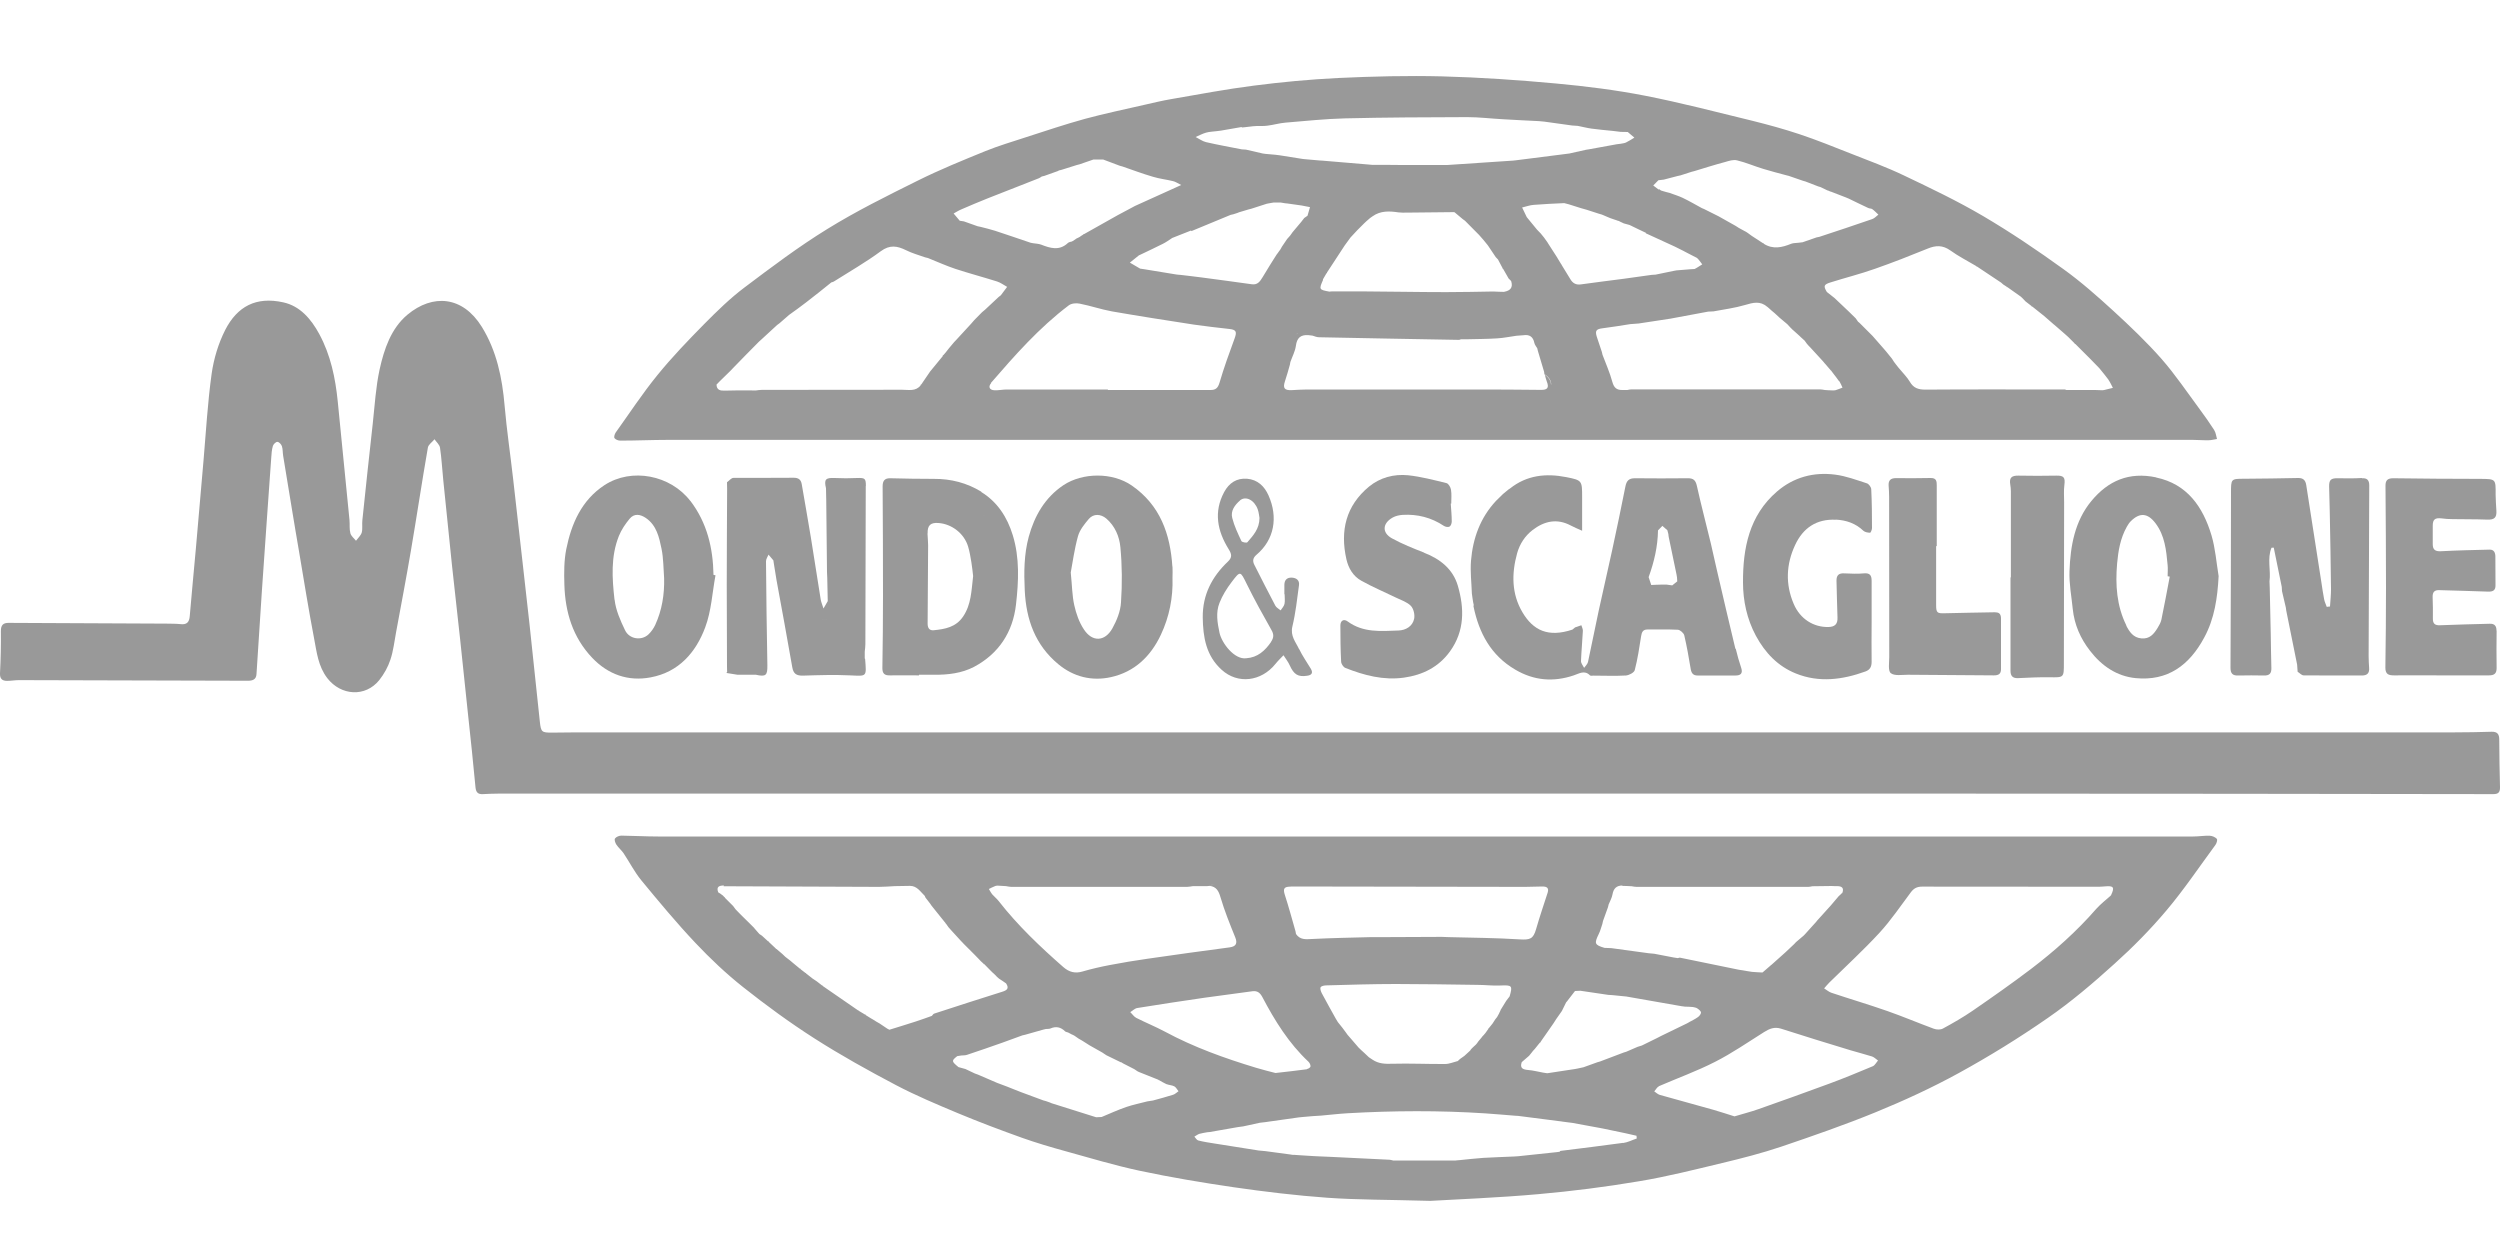 <?xml version="1.0" encoding="UTF-8"?>
<svg id="a" xmlns="http://www.w3.org/2000/svg" viewBox="0 0 200 100">
  <defs>
    <style>
      .cls-1 {
        fill: #999;
        fill-rule: evenodd;
      }
    </style>
  </defs>
  <path class="cls-1" d="M199.94,59.18c0-.44-.14-.65-.61-.64-1,.03-2,.05-3,.05-49.58,0-99.16,0-148.74,0-1.15,0-2.29,0-3.44.02-.8,0-.87-.04-.96-.85-.28-2.61-.55-5.22-.83-7.83-.18-1.63-.36-3.27-.55-4.9-.25-2.24-.5-4.48-.76-6.72-.22-1.95-.51-3.89-.68-5.84-.19-2.24-.64-4.41-1.83-6.33-1.52-2.45-3.91-2.66-5.95-.96-1.31,1.1-1.86,2.75-2.22,4.37-.31,1.42-.39,2.89-.55,4.34-.29,2.57-.56,5.14-.83,7.72-.04.33.03.68-.05.99-.07.24-.3.44-.46.66-.16-.2-.39-.37-.45-.6-.09-.33-.04-.7-.07-1.05-.31-3.16-.63-6.33-.94-9.49-.19-1.89-.57-3.72-1.48-5.4-.65-1.2-1.54-2.24-2.87-2.53-2.19-.49-3.69.33-4.65,2.2-.55,1.08-.92,2.31-1.09,3.52-.32,2.3-.45,4.63-.65,6.95-.21,2.34-.41,4.68-.61,7.02-.16,1.8-.34,3.61-.49,5.41-.04.49-.24.7-.74.64-.37-.04-.74-.03-1.11-.04-4.22-.02-8.44-.04-12.65-.06-.43,0-.61.18-.61.65.01,1.13-.01,2.25-.07,3.38-.02.45.18.61.57.61.31,0,.63-.06.94-.06,6.11.01,12.21.04,18.32.05.35,0,.67-.08.69-.54.14-2.21.28-4.42.43-6.63.24-3.56.5-7.12.75-10.68.02-.31.04-.63.13-.93.04-.14.24-.34.36-.33.13,0,.31.19.36.34.08.24.06.51.1.76.23,1.44.47,2.88.71,4.32.19,1.13.37,2.26.57,3.39.39,2.31.76,4.63,1.2,6.93.21,1.09.32,2.21,1.06,3.17,1.09,1.4,3.04,1.53,4.15.15.38-.48.7-1.05.89-1.63.24-.71.32-1.48.46-2.22.4-2.16.81-4.32,1.18-6.49.47-2.75.88-5.51,1.36-8.26.04-.25.35-.44.53-.67.15.22.4.43.44.67.13.86.17,1.73.26,2.59.23,2.28.46,4.56.7,6.84.21,1.97.44,3.93.65,5.9.21,1.97.41,3.93.62,5.9.21,1.98.43,3.97.61,5.95.04.41.21.56.59.54.41-.02.81-.04,1.22-.04,26.39,0,52.78,0,79.17,0,12.64,0,25.28,0,37.92,0,14.18,0,28.35.02,42.53.04.42,0,.54-.17.53-.57-.04-1.27-.05-2.55-.06-3.82Z"/>
  <g>
    <path class="cls-1" d="M177.14,34.41c-.37-.57-.76-1.13-1.17-1.68-1-1.35-1.94-2.75-3.04-4.01-1.19-1.35-2.51-2.61-3.84-3.83-1.29-1.18-2.61-2.35-4.03-3.37-2.08-1.5-4.21-2.94-6.42-4.24-2.04-1.2-4.2-2.23-6.34-3.25-1.38-.66-2.83-1.19-4.25-1.75-1.35-.53-2.7-1.08-4.08-1.54-1.26-.42-2.54-.77-3.83-1.09-2.83-.69-5.66-1.43-8.52-1.99-2.35-.46-4.74-.76-7.13-.98-3.03-.28-6.08-.49-9.12-.57-2.77-.07-5.55,0-8.32.13-2.25.11-4.5.32-6.74.61-2.22.28-4.41.7-6.62,1.08-.71.12-1.41.29-2.11.45-1.6.37-3.21.7-4.79,1.13-1.6.44-3.17.97-4.75,1.48-1.07.35-2.15.67-3.19,1.09-1.84.75-3.69,1.5-5.47,2.39-2.44,1.21-4.9,2.43-7.21,3.86-2.29,1.41-4.45,3.04-6.6,4.66-1.16.87-2.21,1.9-3.23,2.93-1.29,1.31-2.58,2.65-3.74,4.08-1.2,1.47-2.24,3.06-3.35,4.61-.08.12-.15.36-.09.44.09.12.3.2.46.2,1.28,0,2.55-.06,3.83-.06,19.97,0,39.93,0,59.9,0h0c20.69,0,41.38,0,62.07,0,.42,0,.85.04,1.27.03.22,0,.45-.07.67-.1-.07-.24-.09-.5-.22-.7ZM168.68,30.39c.14.2.24.43.35.64-.23.06-.46.12-.69.17-.05.01-.11.01-.16.02.11.06.24.1.35.17-.11-.06-.23-.11-.35-.17-.19,0-.37-.02-.56-.02-.63,0-1.26,0-1.89,0-.14,0-.28,0-.43,0-.03-.01-.07-.04-.1-.04-3.72,0-7.43-.02-11.15.01-.59,0-.97-.12-1.27-.64-.22-.37-.54-.68-.81-1.01-.04-.04-.08-.09-.11-.13-.06-.08-.12-.15-.18-.23-.05-.07-.11-.14-.16-.21-.05-.08-.11-.17-.16-.25-.15-.19-.31-.38-.46-.57-.08-.1-.17-.19-.25-.29-.28-.32-.56-.64-.84-.96-.09-.09-.17-.18-.26-.26-.26-.26-.52-.52-.78-.78-.04-.04-.08-.07-.13-.11-.06-.09-.12-.17-.18-.26-.18-.18-.36-.36-.55-.54-.38-.36-.76-.73-1.15-1.09-.2-.16-.41-.32-.61-.48-.29-.48-.25-.6.3-.77,1.17-.37,2.37-.67,3.53-1.08,1.43-.5,2.83-1.05,4.23-1.62.65-.27,1.2-.29,1.81.14.65.47,1.38.84,2.07,1.25v.03s.05,0,.05,0c.65.43,1.3.87,1.95,1.3.06.05.11.1.17.15.09.06.19.12.28.18v.03s.05,0,.05,0c.35.25.71.5,1.06.75.08.07.16.14.23.22.05.06.11.11.16.17,0-.01.01-.02.02-.04,0,.01-.01.02-.02.04,0,0,0,0,0,0,0,0,0,0,0,0,.16.13.33.25.49.38v.04s.06,0,.06,0c.31.25.63.5.94.75.05.05.11.09.16.14.21.18.41.36.62.54l.03.02c.28.24.56.49.84.73.1.09.19.17.29.26.17.17.34.34.51.51v.04s.05,0,.05,0c.17.17.34.33.5.5.08.08.17.17.25.25.16.16.33.32.49.49h0c.22.23.44.46.67.69.05.06.1.11.14.17.2.25.41.5.6.76ZM57.58,30.5c.28-.28.57-.55.85-.83.06-.06.12-.13.18-.19.7-.72,1.4-1.44,2.11-2.15.06-.06.13-.11.19-.17.42-.39.84-.77,1.26-1.16.06-.05.12-.09.19-.14.26-.22.51-.45.77-.67,0,0,0,0,0,0,.45-.33.92-.65,1.36-1,.68-.52,1.35-1.06,2.02-1.6,0-.01-.02-.02-.03-.03,0,.01.02.02.03.03.07-.02.14-.03.2-.07,1.26-.8,2.56-1.54,3.75-2.42.73-.54,1.32-.43,2.03-.08.48.24,1.02.39,1.53.57.07.02.14.04.21.05.73.29,1.45.62,2.2.87,1.1.36,2.23.66,3.34,1.01.28.09.53.28.8.43-.17.22-.33.44-.5.67.25-.08.51-.15.86-.26-.36.11-.61.18-.86.26-.06.05-.12.09-.18.14-.36.34-.72.67-1.08,1.01-.08.07-.17.14-.25.21-.21.21-.41.42-.62.63-.09.1-.18.2-.26.3-.39.42-.78.85-1.17,1.27-.06.06-.12.12-.18.19-.14.17-.28.33-.42.5-.08.11-.17.21-.25.32-.06.07-.13.14-.19.22-.05,0-.06.04-.05.08-.34.41-.67.82-1.01,1.23.01,0,.02.02.03.02-.01,0-.02-.01-.03-.02,0,0,0,0,0,.01,0,0,0,0,0-.01h0s0,0,0,0h0s0,0,0,0h0c-.24.35-.47.69-.71,1.04.1-.06.19-.12.27-.19-.08.07-.18.13-.27.19l-.05.02v.05c-.4.5-.95.35-1.48.35-3.74,0-7.49,0-11.23.01-.16,0-.33.03-.49.05-.18,0-.37,0-.55-.01-.63,0-1.27,0-1.9.02-.37.01-.66-.03-.68-.48-.11.02-.22.04-.34.06.12-.02.23-.04.34-.06.08-.08.16-.17.24-.25ZM84.69,13.64c.07-.02.14-.04.22-.05.41-.13.82-.26,1.24-.39.07-.02.13-.03.2-.05.38-.13.75-.26,1.13-.39.26,0,.51,0,.77,0,.44.17.89.33,1.33.5.07.02.15.04.22.06.81.28,1.61.58,2.43.82.52.16,1.08.22,1.61.35.18.04.34.15.66.31-1.34.6-2.52,1.14-3.71,1.68.64-.24,1.28-.49,1.93-.71-.65.22-1.29.47-1.93.71-.04.02-.07.04-.11.06-.39.21-.79.42-1.18.63,0,0-.04.02-.04.02-.91.51-1.81,1.02-2.72,1.53h-.05s-.02.04-.02.04c-.09.05-.17.11-.26.16l.04.02h-.05c-.05.02-.1.05-.15.08-.04.02-.09.04-.13.06-.1.07-.19.13-.29.2,0,0-.04,0-.04,0v.03c-.13.04-.28.05-.36.13-.68.64-1.4.42-2.14.13-.19-.07-.42-.08-.63-.11-.07-.01-.14-.03-.21-.04-.95-.32-1.9-.65-2.85-.96-.38-.12-.76-.21-1.15-.31-.08-.02-.16-.03-.24-.05-.37-.13-.73-.26-1.1-.39-.11-.02-.22-.03-.33-.05-.16-.19-.33-.39-.49-.58.21-.12.42-.25.64-.34.69-.3,1.38-.59,2.08-.87,1.36-.54,2.73-1.07,4.1-1.61.08-.03.15-.09.23-.14h0c.07-.02.14-.03.21-.05.37-.13.75-.26,1.12-.4ZM95.31,18.49c1.05-.43,2.09-.87,3.14-1.3.07-.02.14-.03.22-.05.1-.03.21-.07.31-.1.05-.02.1-.04.15-.06.26-.08.51-.15.77-.23.07-.02.14-.03.2-.05.41-.13.82-.27,1.24-.4.07-.01.14-.03.21-.04.12-.02.23-.04.35-.06.18,0,.36,0,.54,0,.12.02.24.04.36.06.07,0,.13.01.2.02.38.05.76.1,1.13.16.23.04.45.09.67.13-.07.23-.13.46-.2.69.24-.17.47-.34.74-.53-.27.19-.5.36-.74.53-.09.06-.17.12-.26.18-.08.1-.16.21-.24.31-.23.27-.46.55-.69.82-.07.09-.14.19-.2.28-.08.09-.16.18-.24.27-.14.21-.28.41-.42.62-.02.04-.05.09-.07.13-.03.05-.06.1-.09.15h.03s-.04,0-.04,0c0,0,0,0,0,0h0c-.06.09-.12.18-.19.27,0,0-.03.03-.03.03-.08.12-.16.24-.23.36l.03.02s-.03-.01-.03-.02c-.11.18-.23.36-.34.54.01,0,.02.01.04.02-.01,0-.03-.01-.04-.02-.2.32-.4.65-.59.97-.2.32-.39.62-.86.55-1.33-.19-2.65-.36-3.98-.54-.58-.08-1.16-.14-1.73-.21-.11,0-.21-.02-.32-.03-.85-.14-1.71-.28-2.56-.42-.11-.02-.23-.03-.34-.05-.27-.16-.55-.32-.82-.48.24-.19.48-.38.72-.58h-.76c.28,0,.52,0,.76,0,.04-.02.08-.04.11-.05.61-.29,1.22-.58,1.82-.88.24-.12.46-.28.69-.43,0,0,.04-.03.04-.03.51-.2,1.02-.4,1.52-.6ZM99.34,10.2c.07,0,.15-.01.22-.02.23-.03.45-.06.68-.08.11,0,.21-.01.31-.02.29,0,.59.01.87-.03.47-.06.94-.2,1.42-.24,1.58-.13,3.16-.3,4.75-.34,3.26-.08,6.53-.09,9.79-.1.96,0,1.91.12,2.87.17.95.06,1.91.1,2.86.15.14.01.28.03.43.04.74.1,1.49.21,2.23.31.15.01.3.02.45.03.37.07.74.17,1.11.22.55.08,1.11.12,1.67.18.11.01.22.03.33.04.11.01.22.03.33.04.19,0,.37,0,.56.01h0c.18.15.35.3.53.45-.22.13-.44.28-.67.39-.13.06-.28.07-.42.1-.11.01-.21.03-.32.04-.75.14-1.5.27-2.25.41-.07.01-.13.02-.2.03-.45.1-.9.2-1.34.3-.11.01-.21.03-.32.04-.15.02-.3.04-.46.06-.11.01-.22.03-.32.04-1.08.14-2.16.27-3.23.41-.07,0-.14.01-.2.02-1.75.12-3.49.23-5.24.35-.25,0-.51,0-.76,0-.97,0-1.94,0-2.91,0-.36,0-.73,0-1.09-.01-.41,0-.82,0-1.23,0-.11-.01-.22-.02-.33-.03-1.23-.1-2.45-.21-3.68-.31-.14,0-.28-.02-.42-.03-.3-.03-.6-.05-.91-.08-.07,0-.14-.02-.21-.02-.63-.1-1.26-.2-1.89-.3-.11-.01-.22-.03-.33-.04-.26-.02-.52-.04-.79-.07-.07-.01-.14-.02-.21-.03-.45-.1-.89-.2-1.34-.31-.11,0-.22-.01-.33-.02-.96-.19-1.92-.36-2.87-.58-.29-.07-.55-.27-.83-.41.28-.12.55-.27.84-.35.28-.08.58-.08.86-.12.11-.01.21-.03.32-.04.56-.1,1.11-.19,1.67-.29ZM132.71,15.18c-.15-.11-.3-.23-.45-.34.14-.14.27-.28.41-.42h0c.14-.02.28-.03.43-.05.37-.1.74-.19,1.11-.29.08-.02.15-.03.23-.05.3-.1.6-.19.9-.29.07-.02.14-.03.2-.05.82-.25,1.64-.51,2.47-.73.31-.09.66-.21.96-.13.71.17,1.39.47,2.09.68.61.19,1.22.34,1.84.51.07.02.13.04.2.05.38.13.75.26,1.13.39.07.02.14.04.21.06.34.13.68.26,1.01.39.07.02.14.04.2.06.19.09.37.18.56.27h.03c.07.03.13.06.2.09,0,0,.03,0,.03,0,.4.15.79.31,1.19.46.08.03.16.07.24.1,0,0,0,0,0,0,.52.25,1.04.51,1.56.75.1.05.24.03.32.09.18.13.33.29.49.44-.16.12-.31.3-.5.36-1.4.49-2.82.95-4.23,1.42-.07.01-.14.03-.21.04-.37.13-.75.26-1.12.39-.11.01-.22.03-.33.04-.19.03-.4.01-.58.08-.74.3-1.46.47-2.2,0l-.02-.05h-.05c-.3-.19-.59-.39-.89-.58,0,0,0,0,0,0l-.02.03s.02-.03.02-.03c0,0,0,0,0,0-.09-.06-.17-.13-.26-.19l-.04-.03c-.06-.04-.12-.08-.18-.12,0,0-.03-.01-.03-.01-.18-.1-.35-.19-.53-.29-.08-.05-.16-.11-.25-.16-.46-.26-.91-.51-1.37-.77,0,0-.02.02-.02.03,0-.01.01-.02.02-.03-.39-.19-.77-.38-1.16-.58-.06-.02-.11-.04-.17-.07-.51-.28-1.01-.57-1.53-.82-.34-.16-.71-.27-1.06-.4h0c-.08-.02-.16-.04-.24-.06-.07-.02-.14-.04-.21-.06-.08-.02-.15-.05-.23-.07-.06-.04-.11-.08-.17-.12ZM141.16,24.21s0,0,0,0c0,0,0,0,0,0ZM140.59,23.94s0,0,0,0c0,0,0,0,0,0ZM140.39,23.96c-.07.01-.15.03-.23.04.08-.02.16-.03.23-.04ZM131.66,18.66c.77.36,1.55.71,2.33,1.07.05.02.1.05.14.07.17.09.35.17.52.26.05.03.1.05.15.08.28.15.56.29.85.44h.02s0,0,0,0c.06.04.12.08.17.13.12.14.23.29.34.44-.14.09-.29.18-.43.27-.06.04-.12.07-.18.1-.11,0-.23.01-.34.02-.37.03-.74.06-1.11.09-.07.01-.15.03-.22.04-.48.1-.97.2-1.45.3-.11,0-.21.02-.32.02-.74.1-1.48.21-2.22.31-1.14.15-2.29.29-3.43.45-.41.06-.67-.1-.86-.43-.22-.37-.45-.74-.68-1.11,0-.03,0-.04-.03-.05-.1-.17-.21-.34-.31-.51l-.02-.04c-.25-.39-.51-.79-.76-1.18l-.02-.04c-.09-.13-.19-.26-.28-.39l-.04.03.04-.03c-.09-.11-.17-.21-.26-.32-.1-.1-.2-.2-.3-.31-.3-.17-.6-.35-.74-.65.14.3.44.48.74.65-.27-.33-.55-.67-.82-1,0,0,0,0,0,0-.12-.26-.25-.51-.37-.77.31-.07.61-.19.92-.21.82-.07,1.64-.1,2.45-.14-.35-.04-.69-.1-1.04-.13.35.03.69.09,1.04.13.12.03.23.06.35.09.33.1.66.21.98.31.15.04.31.09.46.13.32.1.64.21.96.31.08.02.16.05.24.07.03.01.07.03.1.04l.05.02c.1.04.2.09.3.13.08.03.16.07.24.1.11.04.21.07.32.11.07.02.14.04.21.07.03.01.07.02.1.04,0,0,.04,0,.04,0,.06.03.13.07.19.1,0,0,.03.01.03.01.06.03.13.06.19.09.16.04.32.09.47.13.44.21.87.43,1.31.63ZM124.1,30.75c0-.05-.01-.1-.02-.16-.06-.25-.23-.48-.5-.64.05.19.09.38.16.56.2.5.07.69-.47.68-1.39-.01-2.77-.03-4.16-.03-4.85,0-9.69,0-14.54,0-.41,0-.81.03-1.22.05-.6.03-.74-.16-.55-.72.15-.43.26-.87.39-1.31.01-.07.03-.15.04-.22.15-.43.38-.85.44-1.29.08-.63.37-.9.99-.86-.28-.2-.58-.25-.8-.17-.09.03-.16.09-.21.17.05-.08.13-.13.21-.17.22-.08.53-.03.8.17.11.01.23.02.34.04.17.05.34.13.52.13,3.73.08,7.47.14,11.2.21.05,0,.1-.03.16-.05.18,0,.37,0,.55,0,.78-.02,1.56-.02,2.34-.07.52-.03,1.03-.14,1.55-.21.18-.01.36-.02.54-.04.5-.08.79.12.89.62.03.15.15.28.23.42.02.07.03.14.05.21.17.56.33,1.12.5,1.68,0,.07.02.14.03.21.26.16.43.39.5.64.01.05.02.1.02.16ZM122.12,17.4c0,.05.01.1.02.14,0-.04-.02-.09-.02-.14-.07-.01-.14-.03-.2-.04.07.02.14.03.2.04h0ZM105.49,22.76s.03-.04.05-.07c-.02.02-.03.04-.05.07ZM105.28,23.06c.04-.07.08-.13.12-.19-.04.06-.08.12-.12.19ZM120.33,23.35c-.29,0-.59-.02-.88-.03-1.25.02-2.51.05-3.76.05-2.27,0-4.54-.05-6.82-.06-.77,0-1.54,0-2.31,0-.07,0-.14.01-.21.02-.83-.15-.84-.18-.51-.93,0-.02,0-.04,0-.05h0s0,0,0,0c0,0,0,0,0,0,0,0-.02-.02-.03-.03.01,0,.02.02.03.02.09-.16.19-.32.28-.48l.04-.02v-.04c.47-.72.95-1.45,1.42-2.17.15-.21.31-.42.46-.63.18-.19.36-.39.54-.58h0c.19-.19.37-.37.56-.56h0c.06-.05.11-.11.17-.16,0,0-.04-.04-.04-.04l.04.04c.1-.09.2-.17.3-.26.07-.05.13-.09.2-.14.63-.45,1.34-.42,2.06-.31.22.03.44.02.66.02,1.27-.01,2.54-.03,3.82-.04,0,.02.02.03.04.03.05.04.09.08.14.12v-.03s0,.03,0,.03c0,0,0,0,0,0h0c.16.14.33.27.49.41.06.04.12.08.18.13.38.38.75.76,1.13,1.14.12.13.23.27.35.4.1.13.21.26.31.38.02.03.04.06.06.08.2.3.4.61.61.91.06.06.12.13.18.19.12.23.25.47.37.7v.04s.04.01.04.01c.15.26.29.51.44.77h0c.06.06.13.12.19.19l.02.04c.15.5-.08.74-.55.83ZM105.68,22.52s.01-.02.02-.02c0,0-.01.02-.02.02ZM122.14,17.59s.03.09.05.14c-.02-.04-.04-.09-.05-.14ZM79.27,30.64c1.92-2.22,3.87-4.43,6.23-6.21.21-.16.59-.2.87-.14.87.17,1.71.46,2.58.62,2.18.38,4.37.72,6.57,1.06.95.14,1.9.24,2.85.35.53.06.59.23.4.75-.43,1.17-.86,2.35-1.21,3.55-.13.43-.31.58-.72.58-2.74,0-5.48,0-8.21,0v-.04c-2.7,0-5.4,0-8.1,0-.33,0-.66.08-.99.06-.38-.02-.5-.28-.25-.57ZM147.15,30.5c.1.16.17.34.25.51-.18.07-.35.14-.54.2-.1.03-.22.02-.33.02-.18,0-.36-.02-.55-.03-.13-.02-.25-.05-.38-.05-5.03,0-10.06,0-15.09,0-.11,0-.22.03-.32.05-.14,0-.28,0-.42,0-.44,0-.65-.18-.78-.64-.2-.74-.52-1.46-.79-2.18-.02-.07-.04-.14-.05-.22-.14-.41-.28-.82-.41-1.23-.15-.48-.03-.61.48-.67.74-.09,1.47-.22,2.2-.33.22-.02.44-.04.67-.05.85-.13,1.71-.26,2.56-.39.07-.01.14-.02.21-.04.93-.17,1.86-.35,2.79-.52.14,0,.29-.02.43-.02.84-.16,1.71-.27,2.52-.51.64-.19,1.22-.35,1.78.15,0,0,0,0,0,0t0,0s0,0,0,0h0s0-.02-.01-.02c0,0,0,.02.01.02h.03s-.02,0-.02,0c.05.04.09.08.14.12.07.06.13.12.2.18.08.07.17.14.25.21.13.12.26.24.39.36.21.17.41.35.62.52.07.08.15.16.22.24.07.07.15.15.22.22l.04.03c.17.15.34.3.5.45l.08.08c.11.1.21.19.32.29.06.08.12.17.18.25.05.06.1.11.15.17h0s.07.07.1.1c0,0,0,0,0,0,.34.37.67.73,1.01,1.1l.02-.04-.02.04s.08.09.12.14c.02.03.04.06.07.08.16.19.32.37.48.56h0s0,0,0,0l.04-.02-.03.02s.06.08.09.12h0s.06.08.09.12c0,0,0,0,0,0,.15.2.31.39.45.6ZM141.27,24.35s0,0,0,.01c0,0,0,0,0-.01Z"/>
    <polygon class="cls-1" points="141.39 24.56 141.39 24.57 141.39 24.57 141.39 24.56"/>
    <polygon class="cls-1" points="151.35 28.7 151.36 28.71 151.36 28.71 151.35 28.7"/>
    <polygon class="cls-1" points="74.42 29.69 74.42 29.69 74.42 29.69 74.42 29.69"/>
    <polygon class="cls-1" points="101.95 20.7 101.96 20.7 101.96 20.7 101.95 20.7"/>
  </g>
  <g>
    <path class="cls-1" d="M177.35,67.11c-.13-.14-.37-.24-.56-.25-.44-.02-.88.06-1.33.06-40.94,0-81.88,0-122.82,0-.98,0-1.96-.06-2.94-.07-.17,0-.41.1-.5.23-.07.1.02.35.11.49.16.24.4.44.57.68.48.72.88,1.51,1.42,2.17,1.41,1.71,2.82,3.41,4.34,5.02,1.19,1.26,2.46,2.46,3.81,3.53,1.83,1.45,3.73,2.84,5.7,4.1,2.11,1.35,4.31,2.57,6.53,3.74,1.6.84,3.27,1.54,4.94,2.24,1.7.71,3.43,1.36,5.16,1.98,1.13.4,2.28.74,3.44,1.06,1.98.55,3.95,1.14,5.95,1.57,2.49.53,5.01.95,7.53,1.32,2.49.36,4.99.66,7.49.84,2.38.17,4.77.15,8.23.25,2.19-.13,5.44-.25,8.68-.54,2.69-.24,5.37-.58,8.03-1.03,2.23-.37,4.44-.93,6.65-1.46,1.59-.38,3.18-.79,4.73-1.31,2.53-.86,5.07-1.74,7.54-2.75,2.27-.93,4.51-1.96,6.66-3.14,2.44-1.34,4.82-2.81,7.11-4.4,1.88-1.3,3.63-2.79,5.33-4.33,1.48-1.33,2.89-2.76,4.17-4.28,1.4-1.66,2.62-3.48,3.91-5.23.1-.13.18-.41.12-.48ZM129.84,91.43c-1.66.23-3.33.43-4.99.64-.03,0-.06.04-.08.07-.07.01-.15.02-.22.03l-3.11.33c-.11,0-.21.01-.32.02-.82.04-1.64.06-2.46.11-.63.04-1.26.12-1.89.18-.11,0-.21.02-.32.03h-4.01c-.33,0-.66,0-.99,0-.09-.02-.18-.05-.27-.06-1.57-.08-3.14-.15-4.7-.23-.31-.01-.62-.02-.93-.04-.14,0-.29-.02-.43-.02-.37-.02-.75-.05-1.12-.07-.14-.01-.29-.02-.43-.03-.04,0-.08,0-.12,0-.07,0-.14-.02-.21-.03-.67-.09-1.34-.18-2.01-.27-.18-.02-.36-.03-.54-.05h0c-1.16-.18-2.31-.36-3.47-.55-.45-.07-.91-.14-1.35-.25-.13-.03-.22-.2-.32-.31.13-.07.25-.17.39-.22.21-.06.42-.09.64-.13h0c.07,0,.14-.01.21-.02.74-.13,1.49-.26,2.23-.39.15-.02.3-.04.44-.06.44-.1.89-.19,1.33-.29.15-.02.29-.03.44-.05.11-.02.22-.03.34-.05.07-.01.15-.02.22-.03.71-.1,1.41-.2,2.12-.3.1-.01.21-.02.31-.03.27-.02.53-.05.8-.07.22-.01.43-.02.65-.04.71-.06,1.42-.15,2.14-.19,3.67-.21,7.35-.23,11.02.01.8.05,1.61.13,2.41.19.07,0,.13,0,.2.01,1.12.14,2.23.28,3.35.43.07,0,.14.02.21.03.15.02.31.04.46.06.11.01.21.03.32.04.74.14,1.49.27,2.23.41.07.01.14.03.21.04.61.13,1.21.25,1.82.38.29.06.59.13.88.2,0,.07.01.15.02.22-.36.12-.72.31-1.09.36ZM129.77,70.87c.26,0,.52.02.77.03.13.02.25.05.38.05,4.58,0,9.16,0,13.74,0,.11,0,.22-.03.32-.05.52,0,1.03-.01,1.55-.02.05-.05.09-.11.14-.15-.05.04-.09.1-.14.15.14,0,.28.02.43.01.4,0,.58.15.42.56h-.04s-.02.04-.02.04c-.08.07-.15.14-.23.21-.2.24-.41.48-.61.72,0,0,0,0,0,0-.37.41-.75.83-1.12,1.24-.02.03-.04.05-.06.08-.31.34-.62.68-.93,1.03-.03.03-.06.06-.08.08-.2.17-.41.35-.61.52-.05.05-.1.11-.15.16-.23.22-.47.44-.7.66,0,0,.03.04.03.04l-.03-.04c-.38.34-.75.67-1.13,1.01-.02,0-.04,0-.04.03-.22.19-.44.38-.66.57-.28-.02-.55-.02-.83-.05-.24-.03-.49-.08-.73-.12-.11-.02-.22-.03-.33-.05-1.58-.33-3.16-.65-4.73-.97-.05,0-.1.03-.15.04-.11-.02-.22-.03-.33-.05-.52-.1-1.04-.2-1.56-.3-.15-.01-.29-.02-.44-.04-1-.14-2-.27-3-.41-.18,0-.36-.01-.54-.02-.8-.24-.83-.35-.46-1.11.13-.25.19-.54.29-.81.02-.08.03-.15.05-.23.13-.37.27-.74.4-1.11.02-.07.03-.14.05-.21.11-.27.26-.53.31-.81.08-.47.32-.71.8-.71ZM132.9,82.87c-.12.06-.24.12-.35.18-.4.2-.8.4-1.2.59-.12.04-.23.07-.35.11-.3.13-.6.26-.9.39-.07.02-.14.04-.2.06-.63.24-1.27.48-1.9.72-.07.02-.14.04-.21.06-.37.13-.74.27-1.11.4-.08.02-.15.03-.23.05-.08.02-.15.03-.23.05-.07.01-.14.03-.21.04-.74.11-1.49.23-2.23.34-.11-.02-.22-.03-.33-.05-.4-.07-.79-.18-1.2-.21-.42-.04-.68-.14-.51-.63.19-.17.39-.34.59-.51.1-.12.2-.24.29-.36,0,0-.03-.03-.03-.03l.03.02c.05-.06.11-.11.16-.17.09-.12.18-.23.28-.35.05-.06.09-.11.14-.17.04,0,.06-.03.06-.07.07-.1.13-.19.2-.29.04-.06.08-.11.12-.17.24-.34.47-.68.71-1.02.06-.1.13-.2.19-.3.16-.23.31-.45.47-.67,0,0-.04-.03-.04-.03l.04.03c.11-.23.23-.46.34-.69.02-.03.05-.06.07-.08.21-.28.43-.56.64-.83.14,0,.29-.01.43-.02.74.11,1.49.22,2.23.33.11,0,.22.02.33.02.3.03.6.06.9.09.07,0,.14.01.21.02,1.41.25,2.81.5,4.22.74.08.01.15.03.23.04.07,0,.15.02.22.03.22,0,.44.02.65.03.12.03.26.04.36.11.12.08.29.21.3.33,0,.12-.13.29-.25.37-.22.16-.46.27-.7.4.38-.06.75-.12,1.13-.18-.38.06-.75.12-1.12.18-.06.03-.12.06-.18.1-.69.33-1.38.67-2.06,1ZM93.32,86.73c.2.08.44.08.63.18.14.08.22.26.33.39-.14.09-.27.23-.43.28-.53.17-1.07.31-1.61.46-.15.02-.3.05-.45.07-.56.15-1.14.26-1.69.45-.67.23-1.32.53-1.97.8-.15,0-.29.02-.44.02-1.19-.37-2.37-.75-3.56-1.12-.05-.02-.09-.04-.14-.06-.1-.04-.21-.07-.31-.11-.07-.02-.14-.04-.22-.06-.59-.22-1.18-.44-1.78-.66-.19-.07-.37-.15-.56-.22-.18-.07-.37-.14-.55-.22-.27-.1-.53-.2-.8-.3-.51-.22-1.02-.44-1.53-.66-.08-.03-.17-.06-.25-.09-.25-.12-.5-.24-.76-.36-.18-.05-.37-.1-.55-.15-.57-.47-.57-.51-.1-.88h0c.11-.02.21-.04.32-.05.16-.02.33,0,.48-.06.94-.31,1.88-.64,2.82-.97.53-.19,1.06-.39,1.59-.58.07-.02.15-.03.22-.05.48-.14.96-.27,1.45-.41.07-.02.14-.03.21-.05.12-.01.26,0,.36-.04.45-.2.84-.11,1.18.23.06.05.16.06.24.09.04.02.09.05.13.07.06.03.12.07.19.1,0,0,.04.01.04.01.05.03.1.05.15.08v-.03s0,.03,0,.03c0,0,0,0,0,0h0c.11.08.22.16.33.23,0,0,0,0,0,0,.09.05.18.11.28.16.2.13.4.25.6.38.34.19.67.38,1.01.57,0,0,0,0,0,0,.11.07.22.15.33.22,0,0,.02-.04.02-.04l-.02.04,1.15.56h.04c.05.04.11.07.16.1,0,0,0,0,0,0,.29.15.59.3.88.45,0-.01.01-.03.02-.04,0,.01-.01.03-.02.04,0,0,0,0,0,0,0,0,0,0,0,0,.09.06.18.12.27.18.04.02.09.04.13.06.51.2,1.02.41,1.53.61l.02.03h.03s0,0,0,0c.2.11.39.23.59.32ZM104.55,85.54c-.79.11-1.57.19-2.51.3-.43-.11-1-.25-1.56-.42-2.51-.76-4.97-1.64-7.29-2.89-.75-.4-1.54-.72-2.29-1.1-.19-.1-.32-.31-.48-.46.19-.11.36-.3.57-.33,1.79-.29,3.57-.56,5.36-.82,1.28-.18,2.56-.34,3.84-.52.38-.05.6.1.79.45,1,1.9,2.12,3.71,3.7,5.19.09.09.17.25.16.37,0,.08-.17.2-.28.21ZM120.49,80.08c-.15.24-.3.49-.45.73v.03c-.04.07-.07.13-.1.2,0,0-.01.03-.01.03-.05.1-.11.19-.16.29-.05.06-.1.13-.15.19-.07.11-.15.23-.22.34,0,0,0,0,0,0h0s0,0,0,0l-.3.37h-.03s0,.05,0,.05c-.08.12-.17.23-.25.35,0,0,.05,0,.05,0h-.05s-.07.07-.1.11c0,0,.02.02.03.03-.01,0-.02-.02-.03-.02,0,0,0,0,0,0h0s-.07.07-.11.11c0,0,.02.02.03.02,0,0-.02-.02-.03-.02,0,0,0,0,0,0,0,0,0,0,0,0-.03.04-.07.09-.1.13h0c-.08.09-.17.2-.25.3h0c-.04.06-.07.11-.11.16-.03.02-.05.04-.06.07-.05.04-.1.09-.14.13,0,0,0,0,0,0-.04.04-.08.07-.12.11,0,0,.02.02.03.03-.01,0-.02-.02-.03-.03h0s0,0,0,0c-.04.04-.07.07-.11.11,0,0,.02.02.03.03-.01,0-.02-.02-.03-.03,0,0,0,0,0,0,0,0,0,0,0,0-.03.04-.07.08-.1.12l.02.02s-.02,0-.02,0c0,0,0,0,0,0,0,0,0,0,0,0h0c-.16.14-.32.29-.48.44.04,0,.08,0,.12,0-.04,0-.07,0-.12,0l-.03.02c-.09.06-.18.13-.27.19h0s0,0,0,0l.02.03-.02-.03s-.08.06-.11.09c0,0-.02.02-.02.02-.03.03-.06.06-.09.09,0,0-.02,0-.02,0-.33.08-.66.23-.99.23-1.41.01-2.83-.06-4.24-.02-.57.02-1.08,0-1.56-.32-.1-.07-.2-.14-.3-.2-.12-.12-.25-.23-.37-.35-.07-.06-.14-.13-.21-.19-.08-.08-.16-.15-.24-.23-.19-.22-.37-.43-.56-.65-.11-.13-.22-.25-.33-.38-.04-.06-.08-.11-.12-.17-.1-.13-.19-.26-.29-.39,0,0,0,0,0,0-.12-.15-.24-.3-.36-.45-.06-.09-.11-.18-.17-.28-.37-.67-.75-1.34-1.11-2.02-.08-.15-.16-.38-.1-.49.07-.11.31-.15.48-.15,1.84-.05,3.69-.11,5.53-.11,2.18,0,4.36.04,6.54.07.61,0,1.22.08,1.83.05.93-.04.99,0,.74.87-.1.13-.19.25-.29.38ZM117.34,84.45s.02,0,.02,0c0,0-.02,0-.02,0ZM117.44,84.42s0,0,0,0c0,0,0,0,0,0ZM117.52,84.37s0,0,0,0c0,0,0,0,0,0ZM117.63,84.13h0s0,0,0,0ZM103.25,70.92c6.25.01,12.5.02,18.75.03.46,0,.92-.03,1.39-.03.33,0,.55.09.42.5-.31.96-.64,1.92-.92,2.9-.23.8-.48.88-1.32.83-1.89-.12-3.79-.13-5.69-.18-.18,0-.36-.01-.54-.02-1.52,0-3.04.01-4.56.02-.37,0-.73,0-1.1,0-1.58.04-3.15.07-4.73.15-.5.03-.95.07-1.27-.4-.01-.07-.03-.15-.04-.22-.28-.97-.54-1.95-.85-2.9-.16-.5-.08-.67.46-.67ZM132.7,86.9c1.5-.65,3.05-1.21,4.5-1.95,1.36-.69,2.63-1.57,3.92-2.38.43-.27.82-.44,1.35-.28,1.86.6,3.73,1.17,5.6,1.74.56.17,1.14.31,1.7.49.17.06.31.21.47.32-.14.16-.25.39-.42.46-1.15.48-2.3.96-3.47,1.39-1.88.7-3.78,1.37-5.67,2.04-.62.22-1.27.38-1.92.58-.55-.17-1.11-.36-1.67-.52-1.43-.41-2.88-.79-4.31-1.2-.16-.05-.29-.18-.44-.28.13-.14.22-.34.38-.41ZM168.9,71.61h-.03s0,.03,0,.03c-.35.43-.68.89-1.05,1.31.37-.42.69-.88,1.05-1.31-.39.35-.82.68-1.17,1.07-1.56,1.79-3.32,3.36-5.21,4.8-1.53,1.16-3.1,2.26-4.68,3.35-.76.52-1.56.98-2.37,1.42-.19.11-.51.1-.73.02-1.25-.46-2.47-.98-3.73-1.42-1.48-.52-2.98-.96-4.47-1.46-.21-.07-.38-.23-.58-.35.14-.16.27-.32.42-.47,1.34-1.32,2.73-2.59,4.01-3.98.92-1,1.69-2.15,2.51-3.24.23-.31.49-.45.89-.45,4.72.01,9.43.01,14.15.01.17,0,.33-.02.5-.03.68-.06.77.07.48.69ZM79.59,70.89c.07-.03.14-.03.21-.04.23.01.45.03.68.04.14.02.28.06.42.06,4.69,0,9.37,0,14.06,0,.16,0,.32-.04.48-.06.2,0,.39,0,.59,0,.18,0,.35,0,.53,0,.07,0,.15-.02.22-.02.16-.1.31-.15.44-.15-.13,0-.28.06-.44.15.53.07.71.4.86.91.32,1.09.75,2.15,1.18,3.21.19.47.07.73-.45.8-2.19.29-4.38.59-6.57.91-1,.14-2,.31-3,.5-.74.14-1.48.31-2.2.52-.6.18-1.08.04-1.53-.35-1.86-1.63-3.65-3.33-5.18-5.29-.15-.19-.34-.34-.5-.52-.11-.13-.19-.29-.28-.44.16-.08.31-.16.47-.22ZM57.89,70.9c4.14.02,8.29.04,12.43.05.42,0,.85-.04,1.27-.06h0c.4,0,.8-.01,1.21-.02.57,0,.83.47,1.18.8.02.05.04.09.06.14.13.16.25.33.38.49,0,0,0,0,0,0,0,0,0,0,0,0h.03s-.02,0-.03,0c.03.05.07.1.1.15.24.3.48.61.73.91.14.17.27.34.41.51v.03s.03.01.03.01c.06.09.13.18.19.27.08.09.16.19.25.28.25.28.51.55.76.83.03.03.05.06.08.08.04.04.08.09.12.13,0,0,.03,0,.03,0h-.03c.07.08.15.15.22.22,0,0,0,0,0,0,.04.04.09.09.13.13.17.17.35.35.52.52.12.12.24.25.36.37.05.05.1.1.14.15.08.07.15.14.23.21v.03s.05,0,.05,0c.16.16.32.32.47.48.06.06.13.13.19.19.05.05.11.09.16.14.02.03.04.06.07.07.04.04.08.09.12.13,0,0,.03,0,.03,0h-.03c.06.05.11.1.17.15.09.06.17.11.26.17.1.07.19.13.29.2l.03.03h0c.24.39.06.53-.32.65-1.82.57-3.64,1.16-5.45,1.75-.07.02-.12.12-.18.18h0c-.43.15-.85.31-1.29.45-.7.23-1.41.44-2.11.66-.06-.03-.11-.06-.17-.09-.2-.14-.41-.27-.61-.41-.09-.05-.19-.11-.28-.16-.09-.06-.18-.11-.27-.17-.05-.03-.09-.05-.14-.08-.14-.09-.28-.17-.42-.26v-.04h-.05c-.17-.1-.33-.2-.5-.3v-.03s-.05,0-.05,0c-.95-.65-1.89-1.31-2.84-1.96v-.04s-.05,0-.05,0c-.13-.1-.26-.21-.4-.31,0,0-.04-.03-.04-.03-.1-.07-.2-.13-.3-.2l-.03-.02c-.17-.14-.35-.27-.52-.41,0,0-.01-.03-.01-.03h-.03c-.13-.1-.26-.2-.39-.3v-.04s-.05,0-.05,0c-.19-.16-.39-.32-.58-.48-.07-.06-.13-.12-.2-.17-.13-.1-.26-.2-.39-.3-.08-.08-.16-.15-.24-.23-.16-.13-.31-.27-.47-.4h-.02s-.07-.07-.1-.1h0c-.17-.16-.33-.31-.5-.47,0,0-.01-.05-.01-.05h-.05c-.16-.15-.32-.3-.48-.44-.06-.04-.12-.08-.18-.12-.01,0-.02-.01-.03-.02-.1-.11-.2-.22-.29-.33-.04-.05-.08-.09-.12-.14,0,0,0-.01,0-.01-.03-.03-.06-.06-.1-.1,0,0,0,0,0,0-.06-.06-.11-.11-.17-.17-.22-.22-.45-.44-.67-.66-.07-.07-.15-.15-.22-.22-.11-.11-.22-.23-.33-.34-.07-.09-.13-.18-.2-.27-.03-.03-.05-.05-.08-.08-.19-.19-.39-.39-.58-.58v-.04s-.04-.01-.04-.01c-.05-.06-.1-.11-.16-.17l-.02.03v-.03s-.08-.07-.13-.1c-.06-.04-.12-.07-.18-.11-.18-.46.08-.55.46-.55Z"/>
    <polygon class="cls-1" points="117.63 84.01 117.63 84 117.63 84 117.63 84.01"/>
    <polygon class="cls-1" points="147.09 71.71 147.09 71.71 147.09 71.71 147.09 71.71"/>
  </g>
  <g>
    <path class="cls-1" d="M188.96,38.24c-.64.04-1.29.03-1.94.02-.55-.01-.7.13-.69.67.02.66.04,1.33.05,1.99.04,2.07.08,4.14.1,6.22,0,.46-.05.92-.08,1.38-.08,0-.17.02-.26.03-.07-.2-.17-.4-.21-.61-.09-.45-.15-.91-.22-1.36-.4-2.59-.81-5.18-1.21-7.77-.06-.4-.25-.58-.66-.57-1.42.03-2.85.05-4.27.06-1.1,0-1.09,0-1.09,1.14,0,4.66-.02,9.33-.04,13.99,0,.46.18.63.63.61.68-.02,1.37-.01,2.05,0,.43.01.6-.16.59-.59-.03-.91-.03-1.81-.05-2.72-.02-1.07-.04-2.14-.07-3.21,0-.34-.02-.68-.03-1.01.12-.89-.2-1.83.16-2.69.06,0,.12,0,.18-.01.21,1.05.43,2.09.64,3.14,0,.11.01.23.02.34.1.44.2.88.31,1.33.01.08.02.15.03.23.29,1.44.58,2.88.87,4.32.01.19.03.38.04.57.16.1.32.29.48.29,1.55.02,3.11,0,4.66.01.43,0,.61-.19.58-.61-.02-.31-.04-.63-.04-.94.01-4.55.03-9.1.05-13.65,0-.41-.15-.61-.6-.58Z"/>
    <path class="cls-1" d="M55.23,40.08c-1.59-2.07-4.69-2.69-6.87-1.27-1.83,1.2-2.65,3.08-3.06,5.13-.18.91-.18,1.88-.15,2.82.06,2.21.67,4.23,2.23,5.87,1.27,1.33,2.87,1.9,4.67,1.56,2.25-.42,3.62-1.99,4.37-4.01.49-1.31.56-2.77.82-4.16-.05,0-.1-.02-.16-.03-.04-2.15-.51-4.16-1.85-5.92ZM49.16,47.97c-.19-1.7-.31-3.44.35-5.09.2-.5.52-.97.86-1.38.37-.45.86-.36,1.3-.06.86.59,1.06,1.54,1.25,2.45.16.77.15,1.58.21,2.37.03,1.3-.17,2.55-.71,3.73-.13.28-.32.55-.54.76-.56.53-1.54.39-1.88-.34-.37-.77-.74-1.6-.83-2.43Z"/>
    <path class="cls-1" d="M93.79,45.33c-.17-2.62-.98-4.92-3.25-6.49-1.55-1.07-3.93-1.04-5.46-.03-1.48.99-2.32,2.45-2.78,4.13-.38,1.4-.39,2.84-.32,4.29.11,2.34.84,4.38,2.69,5.91,1.22,1.01,2.68,1.37,4.21,1.03,1.88-.42,3.17-1.65,3.99-3.39.68-1.45.98-2.97.93-4.57,0-.3.02-.59,0-.89ZM86.71,50.35c-.38-.57-.62-1.26-.77-1.94-.17-.75-.17-1.54-.28-2.61.15-.79.29-1.87.58-2.91.14-.5.52-.97.87-1.38.37-.43.95-.4,1.39-.03.7.6,1.05,1.44,1.13,2.29.14,1.46.15,2.95.05,4.42-.04.71-.34,1.45-.69,2.08-.6,1.07-1.61,1.11-2.28.08Z"/>
    <path class="cls-1" d="M199.72,50.45c0-.38-.16-.56-.53-.55-1.33.03-2.66.07-3.99.12-.4.02-.58-.13-.57-.54.01-.57,0-1.14-.02-1.72-.01-.38.14-.56.51-.55,1.31.04,2.62.07,3.93.12.39.01.6-.1.59-.52-.01-.76,0-1.51-.01-2.27,0-.31-.1-.58-.46-.57-1.31.03-2.62.06-3.93.13-.45.02-.62-.16-.62-.56,0-.5,0-1,0-1.49,0-.5.19-.64.7-.58.29.04.59.06.88.06.92.02,1.85,0,2.77.04.57.02.78-.15.74-.73-.02-.42-.06-.85-.06-1.27.01-1.27.02-1.25-1.26-1.26-2.31,0-4.62-.02-6.93-.05-.46,0-.63.17-.62.62.02,2.72.04,5.44.04,8.16,0,2.13-.02,4.25-.05,6.38,0,.53.27.61.69.61,1.24-.01,2.48,0,3.72,0h0c1.29,0,2.59,0,3.88,0,.41,0,.61-.14.61-.58-.02-1-.01-1.99,0-2.99ZM192.69,39.37h0s-.05-.03-.07-.03c.02,0,.05.02.07.03Z"/>
    <path class="cls-1" d="M113.93,44.21c-.87-.34-1.75-.69-2.57-1.14-.82-.45-.77-1.21.06-1.67.23-.13.52-.19.79-.21,1.19-.07,2.29.21,3.3.88.12.08.34.12.45.06.11-.06.18-.27.18-.41,0-.48-.05-.96-.08-1.43.01,0,.03,0,.04,0,0-.37.04-.75-.02-1.11-.03-.2-.2-.49-.36-.53-1.02-.25-2.04-.52-3.08-.63-1.13-.11-2.23.18-3.12.91-1.85,1.53-2.32,3.53-1.81,5.8.16.72.54,1.37,1.2,1.73.89.5,1.85.9,2.77,1.35.41.2.89.35,1.19.66.22.23.33.72.26,1.04-.13.6-.67.91-1.25.93-1.4.05-2.82.19-4.06-.72-.32-.24-.59-.07-.59.32,0,.96.01,1.92.06,2.88,0,.18.17.44.33.51,1.51.6,3.06,1.01,4.7.78,1.49-.21,2.77-.84,3.68-2.1,1.18-1.64,1.15-3.44.63-5.24-.39-1.34-1.41-2.15-2.7-2.65Z"/>
    <path class="cls-1" d="M146.86,41.57c.84.04,1.59.3,2.21.89.13.12.35.15.54.16.04,0,.15-.24.15-.37,0-1.03-.01-2.07-.06-3.1,0-.17-.19-.43-.34-.48-.84-.27-1.68-.59-2.55-.7-1.72-.22-3.31.2-4.65,1.35-2.23,1.92-2.73,4.54-2.72,7.27,0,1.46.31,2.93,1.03,4.27.74,1.37,1.76,2.44,3.2,3.02,1.86.75,3.73.5,5.56-.16.36-.13.5-.37.5-.77-.02-1.05,0-2.11,0-3.16,0,0,0,0,0,0,0-1.11,0-2.22,0-3.33,0-.43-.14-.64-.63-.59-.51.05-1.03.02-1.54,0-.45-.03-.65.14-.64.6.03.98.04,1.96.08,2.94.02.52-.22.74-.72.75-1.19.03-2.27-.64-2.78-1.84-.68-1.58-.61-3.18.11-4.72.63-1.36,1.71-2.1,3.26-2.02Z"/>
    <path class="cls-1" d="M78.51,39.34c-1.16-.71-2.43-1.04-3.8-1.03-1.16,0-2.33-.02-3.49-.05-.47-.01-.61.23-.61.65.02,2.92.03,5.85.03,8.77,0,1.92-.02,3.85-.05,5.77,0,.45.19.59.6.58.78-.01,1.55,0,2.33,0v-.05c.41,0,.81,0,1.22,0,1.1.01,2.2-.12,3.18-.63,1.99-1.06,3.11-2.79,3.36-4.99.21-1.85.3-3.73-.26-5.55-.44-1.43-1.22-2.65-2.52-3.45ZM74.21,42.67c-.02-.64.23-.88.87-.83,1.08.08,2.06.85,2.37,1.89.12.4.19.83.26,1.25.07.4.1.8.14,1.11-.14,1.18-.15,2.27-.8,3.23-.58.86-1.45,1.01-2.36,1.1-.34.03-.48-.18-.48-.53.02-2.09.03-4.18.04-6.27,0-.31-.04-.63-.05-.94ZM78.76,41.26h0s-.05-.03-.07-.04c.02,0,.05.03.07.04Z"/>
    <path class="cls-1" d="M103.92,51.92c-.26-.56-.71-1.04-.53-1.8.26-1.08.38-2.2.53-3.31.05-.38-.2-.58-.57-.6-.38-.02-.59.18-.6.56,0,.26,0,.52,0,.77h.02c0,.26.04.53-.01.77-.04.19-.2.35-.31.52-.14-.12-.34-.22-.42-.37-.58-1.09-1.13-2.19-1.69-3.29-.15-.3-.1-.55.17-.78,1.44-1.21,1.75-3.01.97-4.76-.33-.74-.88-1.26-1.71-1.33-.84-.07-1.45.34-1.84,1.07-.85,1.59-.54,3.11.36,4.56.25.4.3.66-.06,1-1.28,1.21-2.03,2.67-2.01,4.46.02,1.57.26,3.06,1.51,4.19,1.29,1.18,3.17.94,4.3-.46.2-.25.43-.47.65-.7.17.27.37.52.5.81.33.73.66.94,1.39.83.36-.05.5-.22.29-.57-.31-.52-.67-1.02-.93-1.57ZM99.19,40.04c.46-.4,1.16-.04,1.43.71.09.26.11.54.14.69-.01.89-.52,1.41-.97,1.94-.06.07-.44,0-.48-.1-.28-.6-.57-1.2-.73-1.84-.15-.57.21-1.05.62-1.4ZM101.69,51.35c-.49.71-1.08,1.25-1.99,1.31-.94.13-1.96-1.2-2.14-2.04-.17-.8-.31-1.62,0-2.39.23-.59.58-1.15.96-1.65.72-.95.7-.91,1.23.16.61,1.24,1.28,2.45,1.96,3.65.21.36.2.62-.03.96Z"/>
    <path class="cls-1" d="M159.65,48.98c-1.35.03-2.7.04-4.05.08-.62.02-.71-.03-.71-.65,0-1.57,0-3.15,0-4.72h.05c0-1.61,0-3.22,0-4.83,0-.34-.01-.63-.49-.62-.92.02-1.85.02-2.77.01-.42,0-.62.17-.59.6.02.29.04.59.04.89,0,4.27,0,8.55.01,12.82,0,.45-.11,1.1.12,1.29.3.24.9.13,1.37.13,2.29.02,4.59.03,6.88.05.35,0,.57-.1.57-.49,0-1.35,0-2.7,0-4.05,0-.29-.09-.51-.44-.5Z"/>
    <path class="cls-1" d="M172.49,38.19c-2.17-.46-3.84.27-5.18,1.89-1.33,1.61-1.68,3.6-1.75,5.61-.04,1,.16,2.02.26,3.03.13,1.25.61,2.35,1.38,3.34.93,1.21,2.14,2.04,3.65,2.19,2.55.25,4.29-1.01,5.49-3.25.82-1.51,1.06-3.18,1.15-4.91-.18-1.09-.26-2.21-.57-3.26-.68-2.27-1.94-4.11-4.43-4.63ZM170.11,50.04c-.78-1.57-.89-3.26-.74-4.97.09-1.01.26-2.01.77-2.92.09-.16.19-.32.32-.45.72-.72,1.36-.66,1.98.16.75.99.86,2.17.97,3.35.03.29,0,.59,0,.89.06.01.12.02.17.03-.22,1.15-.43,2.3-.67,3.45-.05.23-.18.45-.3.65-.3.49-.64.91-1.31.84-.64-.06-.95-.53-1.2-1.02Z"/>
    <path class="cls-1" d="M164.52,38.05c-1.01.02-2.03.02-3.04,0-.56-.01-.75.17-.66.71.03.18.05.37.05.55,0,2.29,0,4.58,0,6.88h-.03c0,2.49,0,4.99,0,7.48,0,.42.19.6.61.58.83-.04,1.66-.08,2.49-.07,1.18.02,1.17.04,1.17-1.14,0-4.29.01-8.57.02-12.86,0-.46-.04-.93.02-1.38.08-.61-.05-.76-.64-.75Z"/>
    <path class="cls-1" d="M138.83,51.9c-.5-2.08-.99-4.17-1.47-6.25-.17-.72-.32-1.44-.49-2.16-.37-1.54-.78-3.08-1.12-4.62-.1-.45-.28-.62-.74-.61-1.41.02-2.81.01-4.22,0-.48,0-.67.2-.76.67-.33,1.7-.7,3.4-1.06,5.1-.35,1.61-.72,3.21-1.07,4.81-.3,1.37-.56,2.75-.86,4.12-.04.17-.2.31-.31.47-.09-.18-.25-.36-.25-.54.03-.81.11-1.62.15-2.43,0-.15-.08-.3-.12-.44-.17.06-.33.11-.5.17-.07.06-.15.12-.22.18-1.93.64-3.13.07-3.99-1.38-.88-1.48-.88-3.1-.43-4.73.21-.75.63-1.39,1.24-1.86.93-.71,1.94-.95,3.05-.36.28.15.58.27.91.42,0-.97,0-1.83,0-2.69,0-1.32,0-1.35-1.27-1.6-1.62-.32-3.16-.16-4.5.91-.04.02-.08.05-.11.07-.15.12-.3.25-.45.37-.19.18-.37.37-.56.55-1.26,1.35-1.85,2.99-2,4.79-.07.87.04,1.75.07,2.63.02.12.03.24.05.36.02.11.03.21.05.32.02.08.03.16.05.23,0,.04-.03.07-.02.11.44,2.13,1.39,3.92,3.34,5.06,1.49.88,3.05,1.01,4.68.46.43-.14.86-.45,1.3,0,.05.05.18.02.27.02.87,0,1.74.04,2.6-.01.25-.02.66-.23.71-.43.23-.89.37-1.81.51-2.72.05-.31.14-.53.5-.53.81,0,1.63-.02,2.44.02.18.01.46.26.51.44.21.9.37,1.81.52,2.72.06.34.22.5.54.5,1.02,0,2.03.01,3.05,0,.39,0,.59-.16.45-.6-.17-.51-.32-1.02-.44-1.54ZM134.31,47.3c-.06.05-.13.13-.19.19-.03.02-.05.04-.08.05.03-.01.05-.03.08-.05.06-.05.13-.13.19-.19,0,0,0,0,0,0ZM133.77,46.83c-.14-.02-.28-.04-.43-.06-.16,0-.32,0-.48,0-.25,0-.51.02-.76.03-.07-.21-.14-.42-.21-.63.44-1.21.73-2.45.75-3.74,0,0,0,0,0,0,.11-.11.22-.23.35-.36.15.13.27.24.4.35h0c.03.1.05.21.08.31,0,.08.02.16.03.24.21.99.41,1.99.62,2.98.01.08.03.16.04.24,0,.11.02.21.02.32-.13.11-.27.21-.4.32Z"/>
    <path class="cls-1" d="M69.27,38.87c0-.59-.08-.65-.68-.63-.61.03-1.22.03-1.83,0-.71-.03-.85.11-.68.82,0,.33.01.66.02,1,.02,1.9.04,3.81.06,5.71,0,.15.02.31.02.46.01.62.03,1.24.04,1.86.01.35.02.71.03,1.06.08.04.16.09.29.16-.13-.07-.21-.11-.29-.16-.01-.35-.02-.71-.03-1.06-.08.15-.17.29-.34.59-.11-.34-.19-.52-.22-.7-.27-1.66-.52-3.32-.79-4.98-.23-1.42-.49-2.84-.73-4.26-.06-.36-.25-.52-.64-.52-1.61.02-3.21,0-4.82.01-.18,0-.35.23-.52.35,0,.18,0,.35.01.53-.01,2.57-.03,5.13-.03,7.7,0,2.18.01,4.36.02,6.54,0,.14,0,.27.01.41-.01,0-.04.02-.04.03,0,.01,0,.05,0,.05.29.05.58.1.87.14.49,0,.98,0,1.47,0,.81.18.93.05.92-.76-.05-2.77-.09-5.55-.11-8.32,0-.18.13-.35.2-.53.13.15.26.31.39.46.01.09.02.18.04.27.07.43.14.87.21,1.3.42,2.32.86,4.64,1.26,6.97.09.54.34.69.86.68,1.26-.04,2.52-.08,3.77-.02,1.36.06,1.31.14,1.2-1.31,0-.02-.02-.03-.03-.04,0-.18,0-.37,0-.55.02-.2.05-.4.05-.59.01-4.22.02-8.44.03-12.65ZM60.94,43.63c-.07-.04-.15-.09-.24-.15.09.06.17.1.24.15h0ZM65.71,49.49c.3.18.43.1.5-.1-.07.2-.21.28-.5.1-.12-.71-.25-1.42-.37-2.14.12.71.25,1.42.37,2.14Z"/>
  </g>
</svg>